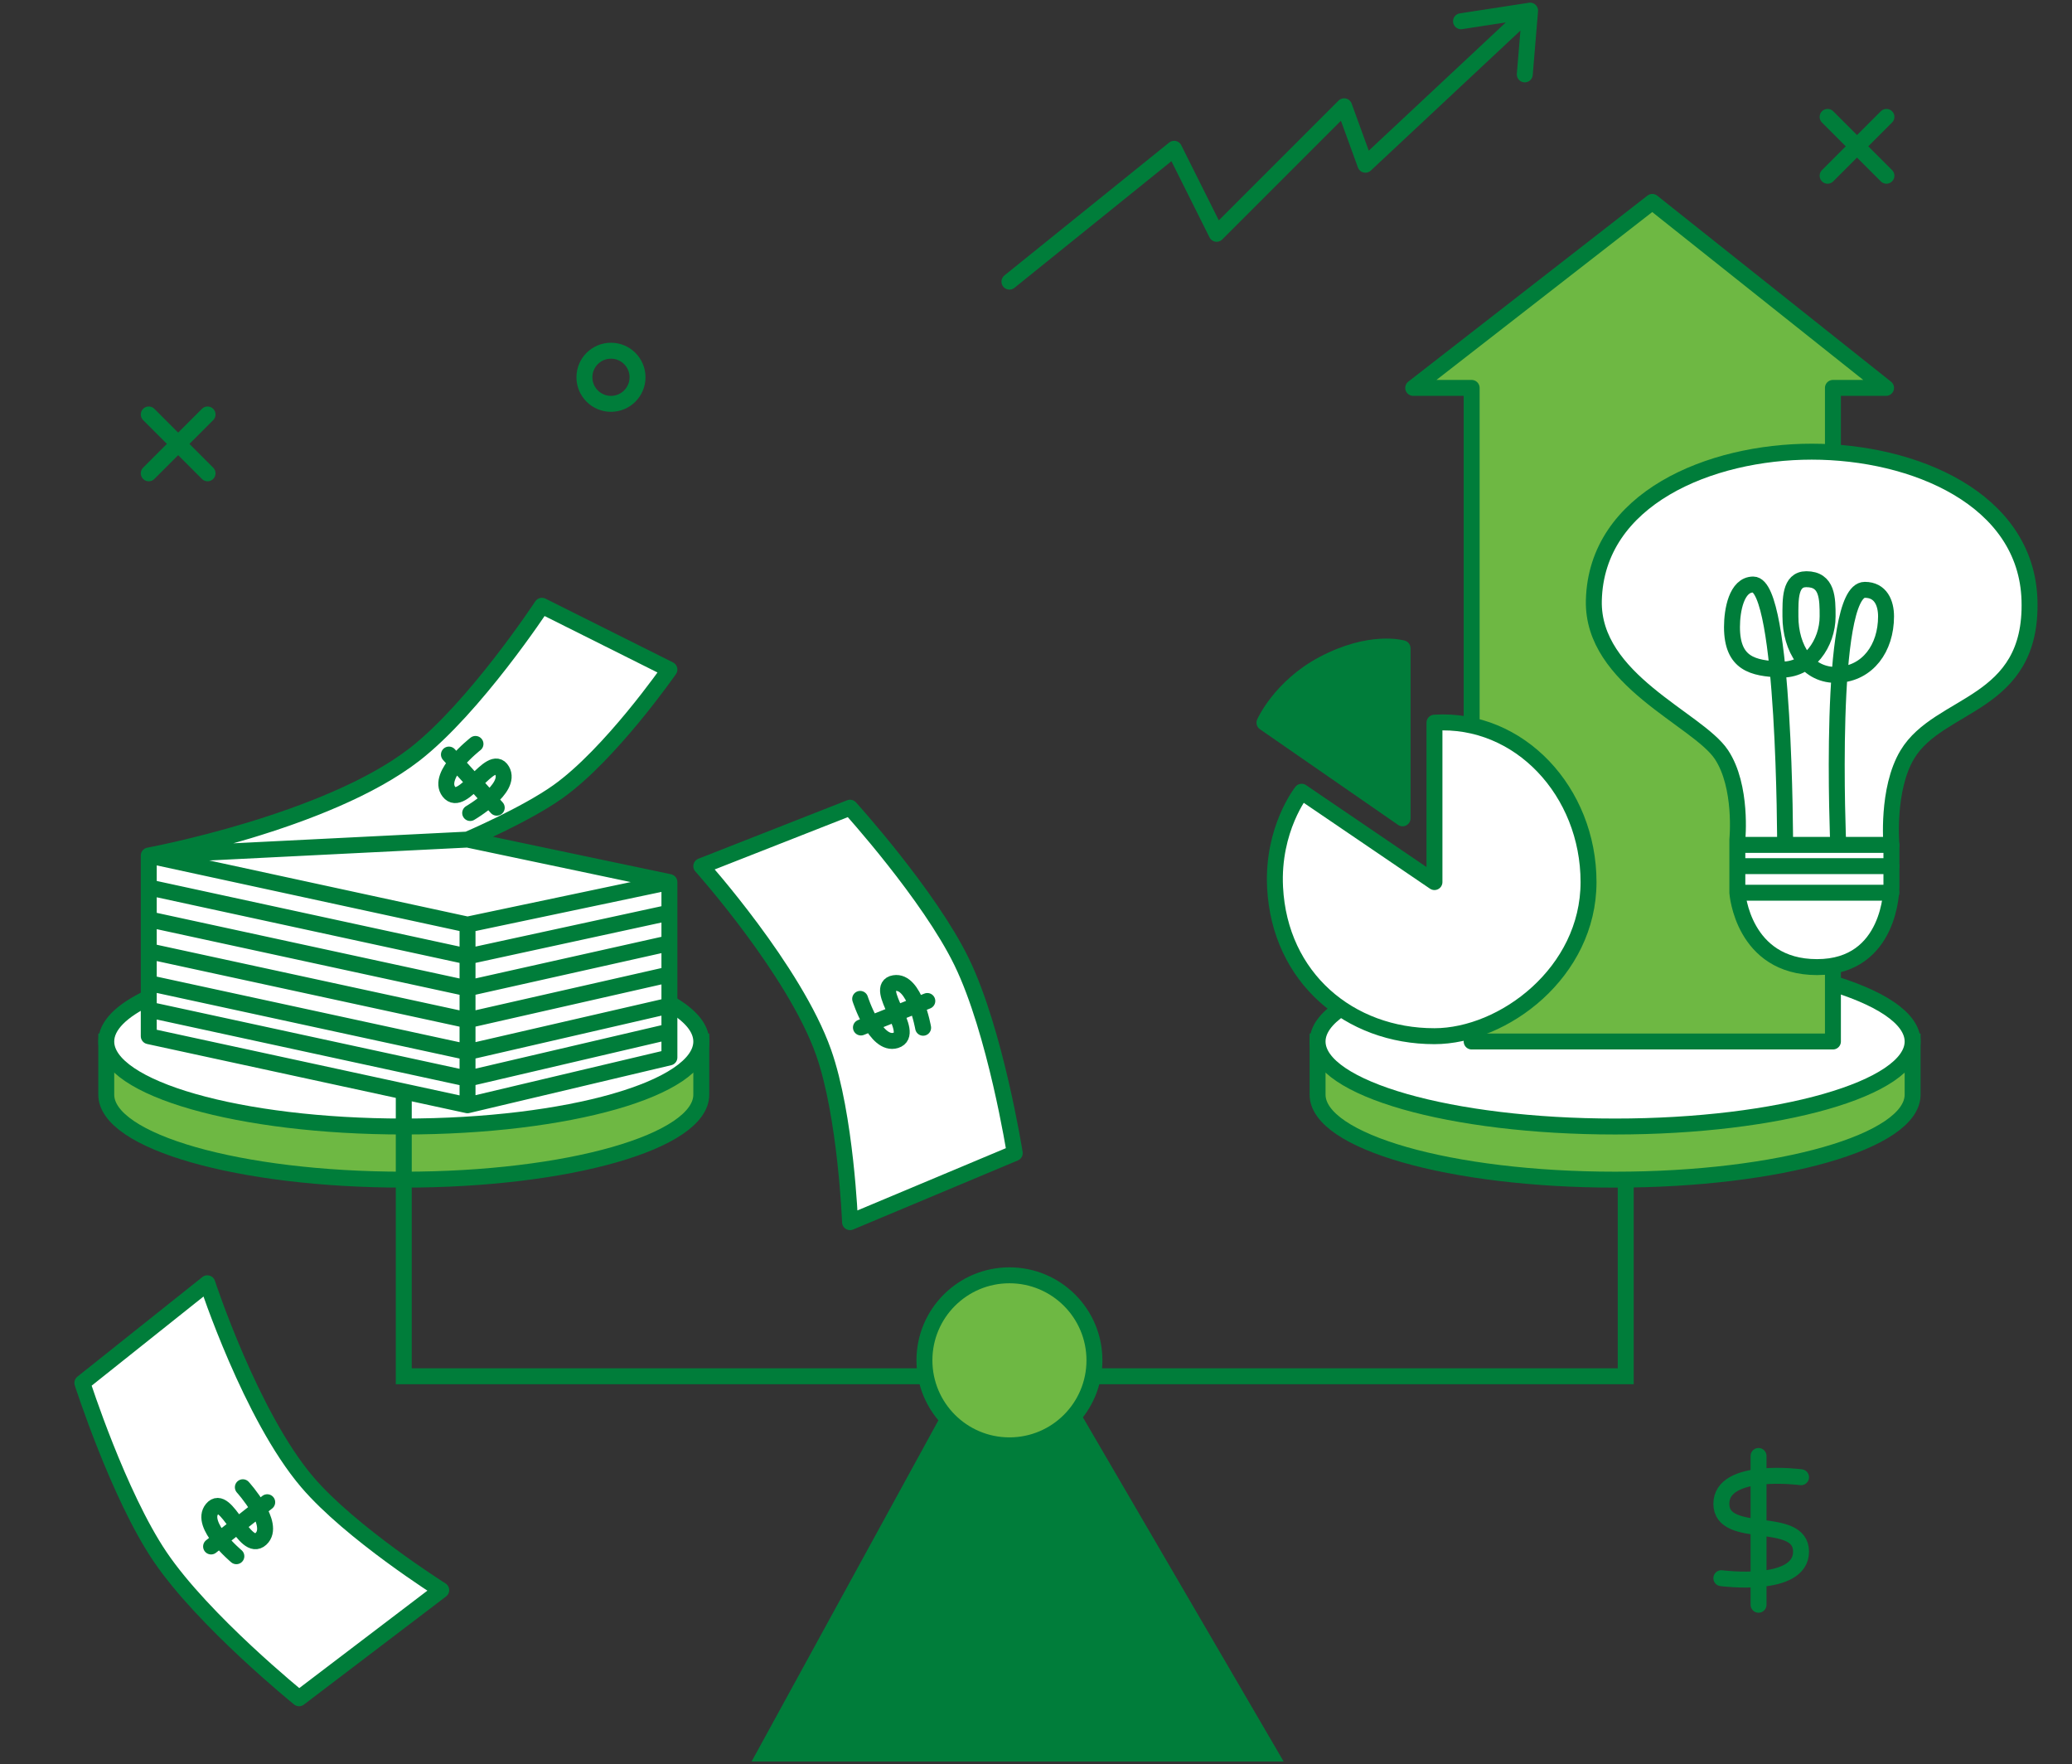 <svg width="195" height="166" viewBox="0 0 195 166" fill="none" xmlns="http://www.w3.org/2000/svg">
<rect x="0" y="0" width="195" height="166" fill="#333333" stroke="none"/>
<path d="M80 76L66 81.5C66 81.5 74.769 91.292 77.5 99C79.612 104.961 80 115 80 115L95.5 108.5C95.5 108.5 93.691 97.061 90.5 90.5C87.442 84.213 80 76 80 76Z" fill="white" stroke="#007D3A" stroke-width="1.5" stroke-linecap="round" stroke-linejoin="round"/>
<path d="M7.75 130.124L19.513 120.75C19.513 120.75 23.609 133.24 28.919 139.459C33.025 144.269 41.525 149.624 41.525 149.624L28.146 159.798C28.146 159.798 19.144 152.511 15.057 146.468C11.141 140.676 7.75 130.124 7.75 130.124Z" fill="white" stroke="#007D3A" stroke-width="1.5" stroke-linecap="round" stroke-linejoin="round"/>
<path d="M38 111C53.464 111 66 107.418 66 103V98H10V103C10 107.418 22.536 111 38 111Z" fill="#6EB843" stroke="#007D3A" stroke-width="1.5"/>
<path d="M66 98C66 102.418 53.464 106 38 106C22.536 106 10 102.418 10 98C10 96.492 11.461 95.081 14 93.877C18.9 91.554 27.815 90 38 90C48.923 90 58.385 91.787 63 94.394C64.919 95.477 66 96.703 66 98Z" fill="white" stroke="#007D3A" stroke-width="1.5"/>
<path d="M38 101V129.5H153V101" stroke="#007D3A" stroke-width="1.5"/>
<path d="M95 123L119.5 165H72L95 123Z" fill="#007D3A" stroke="#007D3A" stroke-width="1.5"/>
<circle cx="95" cy="128" r="8" fill="#6EB843" stroke="#007D3A" stroke-width="1.5"/>
<path d="M152 111C167.464 111 180 107.418 180 103V98H124V103C124 107.418 136.536 111 152 111Z" fill="#6EB843" stroke="#007D3A" stroke-width="1.5"/>
<ellipse cx="152" cy="98" rx="28" ry="8" fill="white" stroke="#007D3A" stroke-width="1.5"/>
<path d="M95 26.5L110.5 14L114.5 22L126.5 10L128.5 15.5L144 1M144 1L143.5 7M144 1L137.5 2" stroke="#007D3A" stroke-width="1.5" stroke-linecap="round" stroke-linejoin="round"/>
<path d="M172.5 98H138.5V36.5H133L155.5 19L177.5 36.5H172.5V98Z" fill="#6EB843" stroke="#007D3A" stroke-width="1.5" stroke-linecap="round" stroke-linejoin="round"/>
<path d="M132 61V77L119 68C119 68 120.5 64.628 124.5 62.5C129 60.107 132 61 132 61Z" fill="#007D3A" stroke="#007D3A" stroke-width="1.5" stroke-linecap="round" stroke-linejoin="round"/>
<path d="M135 83V68C143 67.5 149.5 74.5 149.5 83C149.5 91.5 141.5 97.494 135 97.5C126.987 97.507 120.435 92 120 83.5C119.719 78 122.5 74.5 122.5 74.5L135 83Z" fill="white" stroke="#007D3A" stroke-width="1.5" stroke-linecap="round" stroke-linejoin="round"/>
<path d="M163.505 79V84C163.505 84 164.004 91 171.004 91C178.004 91 178.005 83.5 178.005 83.5V79.5C178.005 79.5 177.539 74.268 179.5 71C182.5 66 191.285 66.5 191 56.5C190.727 46.918 180.09 42.5 170.505 42.5C160.919 42.5 150.229 46.917 150 56.5C149.821 64 159.771 67.642 162.005 71C164 74 163.505 79 163.505 79Z" fill="white" stroke="#007D3A" stroke-width="1.5" stroke-linecap="round" stroke-linejoin="round"/>
<path d="M168 79.5C168 79.5 168 55 165 55C163.426 55 163 57.426 163 59C163 62.5 165.018 62.869 167.5 63C170.258 63.145 172 60.5 172 58C172 56.32 172 54.5 170 54.5C168.426 54.5 168.5 56.426 168.5 58C168.5 61 170.101 63.651 173 63.5C175.771 63.355 177.5 61 177.5 58C177.5 56.75 177 55.5 175.5 55.5C171.964 55.5 173 79.5 173 79.5M173 79.5H164M173 79.5H178M178 81.5H164M164 84H178" stroke="#007D3A" stroke-width="1.5" stroke-linecap="round" stroke-linejoin="round"/>
<path d="M80.951 93.99C80.951 93.99 82.391 98.497 84.309 97.892C86.314 97.259 82.088 92.863 84.161 92.509C86.085 92.18 86.877 96.707 86.877 96.707M81.024 96.682L87.272 94.188" stroke="#007D3A" stroke-width="1.5" stroke-linecap="round" stroke-linejoin="round"/>
<path d="M22.855 139.943C22.855 139.943 26.037 143.444 24.555 144.802C23.003 146.222 21.31 140.364 19.966 141.982C18.719 143.484 22.244 146.433 22.244 146.433M25.149 141.352L19.865 145.516" stroke="#007D3A" stroke-width="1.5" stroke-linecap="round" stroke-linejoin="round"/>
<path d="M169.5 139C169.5 139 162 138 162 141.5C162 145 169.5 142.5 169.5 146C169.5 149.5 162 148.5 162 148.5M165.5 137V151" stroke="#007D3A" stroke-width="1.5" stroke-linecap="round" stroke-linejoin="round"/>
<path d="M19.535 44.536L14 39" stroke="#007D3A" stroke-width="1.5" stroke-linecap="round"/>
<path d="M177.536 16.536L172 11" stroke="#007D3A" stroke-width="1.5" stroke-linecap="round"/>
<path d="M19.535 39L14 44.536" stroke="#007D3A" stroke-width="1.5" stroke-linecap="round"/>
<path d="M177.536 11L172 16.536" stroke="#007D3A" stroke-width="1.5" stroke-linecap="round"/>
<circle cx="57.5" cy="35.5" r="2.5" stroke="#007D3A" stroke-width="1.5"/>
<path d="M63 83.5L44 87.5V104.5L63 99.5V83.5Z" fill="white"/>
<path d="M14 81L43.5 87.5V104.5L14 97V81Z" fill="#6EB843"/>
<path d="M63 99.5L44 104L14 97.5V95V92.5V89.5V86.5V83.5V80.5C14 80.5 30.746 77.399 39 71C44.691 66.588 51 57 51 57L63 63C63 63 57.457 70.977 52.5 74.5C49.438 76.676 44 79 44 79L63 83V85.875V88.75V91.688V94.625V97.062V99.5Z" fill="white"/>
<path d="M14 80.5L44 87M14 80.5V83.5M14 80.5L44 79M14 80.5C14 80.5 30.746 77.399 39 71C44.691 66.588 51 57 51 57L63 63C63 63 57.457 70.977 52.5 74.5C49.438 76.676 44 79 44 79M44 87L63 83M44 87V90M63 83V85.875M63 83L44 79M44 104L63 99.5V97.062M44 104L14 97.5V95M44 104V101.5M44 93L63 88.75M44 93L14 86.5M44 93V90M44 93V96M63 88.75V85.875M63 88.75V91.688M14 86.5V83.5M14 86.5V89.5M44 90L63 85.875M44 90L14 83.5M44 99L63 94.625M44 99L14 92.5M44 99V96M44 99V101.5M63 94.625V91.688M63 94.625V97.062M14 92.5V89.5M14 92.5V95M44 96L63 91.688M44 96L14 89.5M63 97.062L44 101.5M44 101.5L14 95" stroke="#007D3A" stroke-width="1.5" stroke-linecap="round" stroke-linejoin="round"/>
<path d="M44.749 70C44.749 70 41.018 72.91 42.249 74.5C43.536 76.163 46.2 70.677 47.249 72.5C48.223 74.192 44.249 76.5 44.249 76.5M42.249 71L46.749 76" stroke="#007D3A" stroke-width="1.5" stroke-linecap="round" stroke-linejoin="round"/>
</svg>
